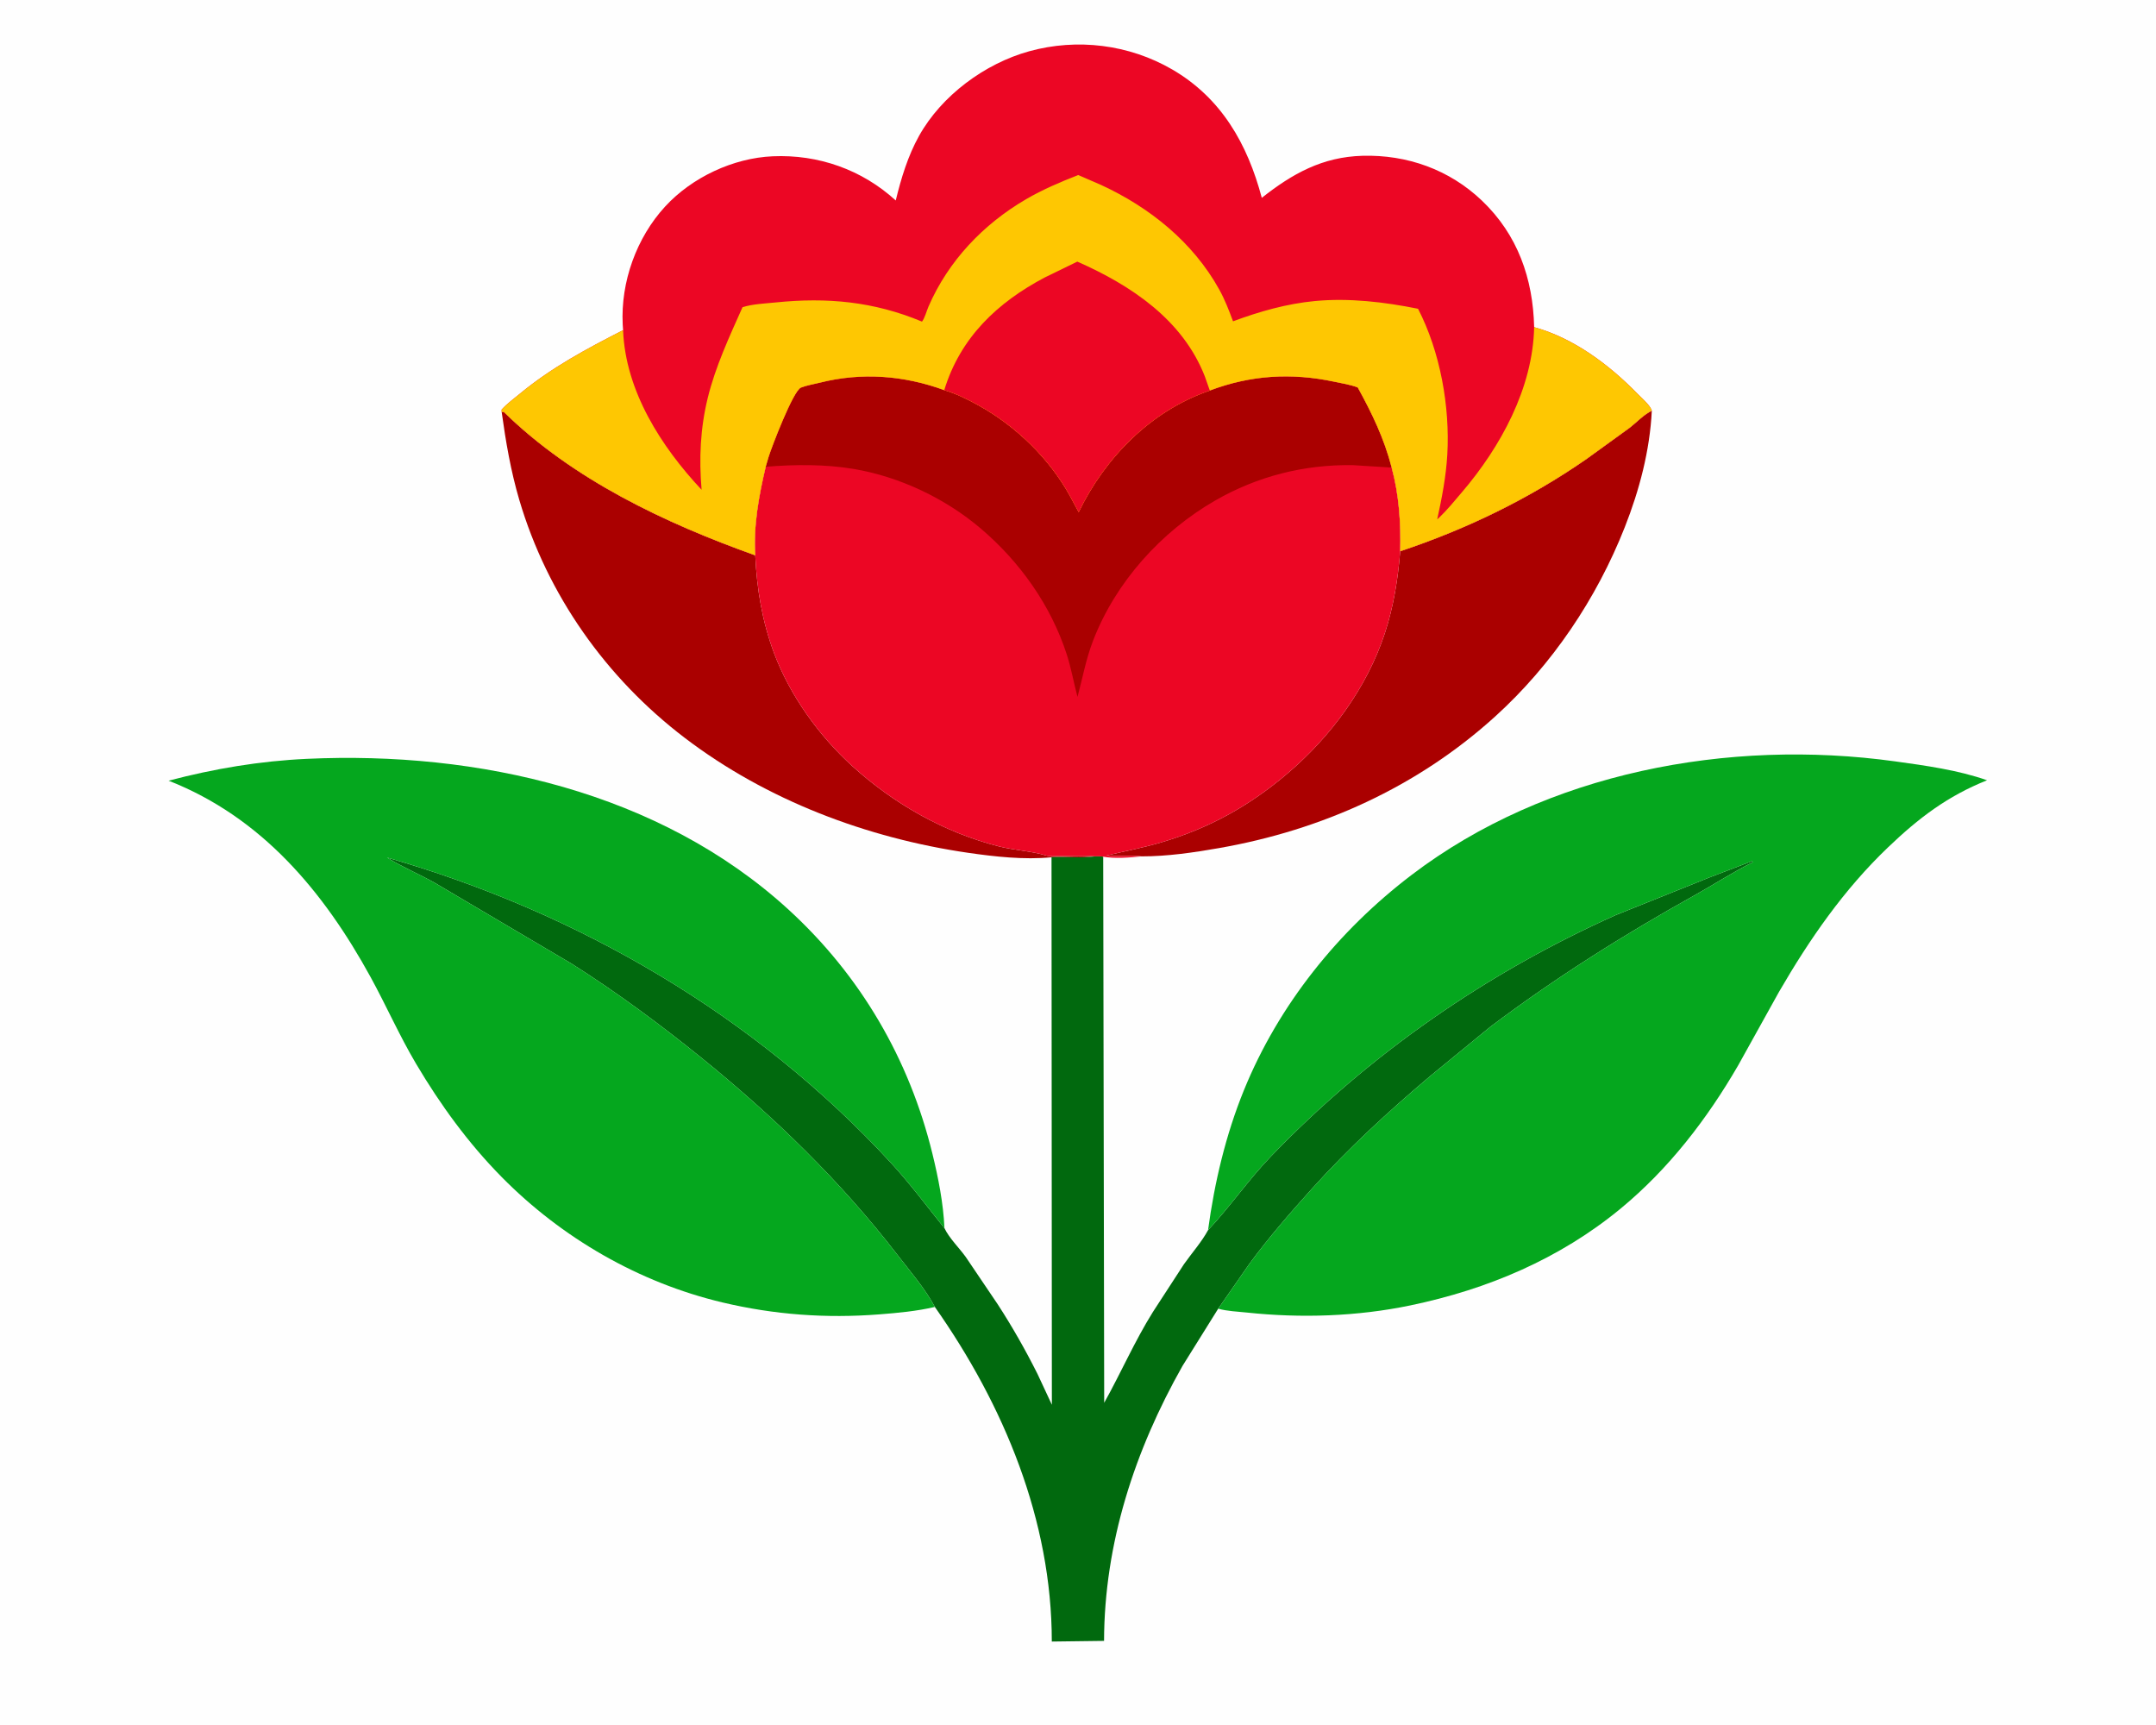 <svg version="1.1" xmlns="http://www.w3.org/2000/svg" style="display: block;" viewBox="0 0 2048 1638" width="1280" height="1024">
<path transform="translate(0,0)" fill="rgb(254,254,254)" d="M -0 -0 L 2048 0 L 2048 1638 L -0 1638 L -0 -0 z"/>
<path transform="translate(0,0)" fill="rgb(170,0,0)" d="M 476.555 391.163 L 478.499 391.003 C 544.332 455.429 631.64 496.589 717.426 527.267 C 718.939 559.369 723.961 589.838 735.284 620.109 C 750.34 660.359 777.857 698.566 809.544 727.378 C 848.975 763.231 896.825 790.429 948.621 803.642 C 963.448 807.424 979.281 807.999 993.799 812.361 C 997.612 813.507 1002.27 812.854 1006.26 812.885 C 1017.36 812.969 1029.19 812.218 1040.19 813.153 C 1026.61 815.07 1012.53 813.271 998.842 813.947 L 998.489 814.07 C 972.94 816.545 945.015 813.483 919.692 809.799 C 823.472 795.804 728.195 759.858 650.5 700.665 C 575.665 643.651 519.937 564.892 493.262 474.545 C 485.215 447.29 480.419 419.266 476.555 391.163 z"/>
<path transform="translate(0,0)" fill="rgb(170,0,0)" d="M 1330.06 523.377 C 1393.11 502.353 1452.38 473.655 1507.05 435.747 L 1547.5 406.471 C 1554.24 401.34 1561.52 393.453 1569.06 389.9 C 1567.22 427.77 1557.26 465.325 1543.41 500.48 C 1516.65 568.39 1474.31 631.355 1420.11 680.459 C 1346.23 747.399 1255.49 788.291 1157.73 805.355 C 1133.72 809.545 1108.77 813.219 1084.36 813.175 C 1073.51 811.879 1062.16 813.584 1051.02 812.393 C 1068.31 808.312 1085.81 804.976 1102.86 799.964 C 1148.37 786.584 1186.93 765.159 1223 734.432 C 1264.33 699.224 1298.31 653.161 1315.44 601.328 C 1323.67 576.446 1328 549.431 1330.06 523.377 z"/>
<path transform="translate(0,0)" fill="rgb(1,105,14)" d="M 1040.19 813.153 C 1042.73 813.17 1045.46 812.987 1047.94 813.464 L 1048.88 1332.17 C 1064.83 1303.63 1077.79 1273.67 1095.21 1245.81 L 1124.64 1200.54 C 1132 1190.11 1141.49 1179.36 1147.52 1168.24 C 1168.46 1145.9 1185.81 1120.45 1207.19 1098.21 C 1300.17 1001.46 1412.62 923.434 1535.15 868.786 L 1624.19 833.031 L 1664.5 817.634 L 1664.97 818.751 C 1646.01 828.159 1628.26 839.823 1609.76 850.115 C 1542.45 887.571 1477.56 928.479 1415.97 974.811 L 1358.54 1021.87 C 1318.95 1055.33 1280.8 1090.45 1246.07 1129 C 1225.54 1151.79 1205.12 1175.28 1186.95 1200 L 1157.18 1242.78 L 1123.27 1297.14 C 1077.92 1377.31 1048.98 1465.61 1048.75 1558.3 L 999.119 1558.94 C 999.083 1443.71 953.644 1334.43 888.022 1241.13 C 878.873 1223.82 864.368 1207.1 852.432 1191.62 C 798.529 1121.69 734.746 1059.89 666.181 1004.42 C 626.747 972.523 586.034 942.447 543.194 915.253 L 413.097 838.404 C 398.198 829.995 382.068 823.337 367.588 814.274 C 549.675 866.484 718.026 964.782 846.615 1104.62 C 864.59 1124.17 880.526 1145.63 897.145 1166.32 C 901.622 1175.76 911.128 1185.02 917.321 1193.6 L 947.811 1238.73 C 961.523 1259.83 974.235 1282.22 985.504 1304.72 L 999.18 1334.04 L 998.842 813.947 C 1012.53 813.271 1026.61 815.07 1040.19 813.153 z"/>
<path transform="translate(0,0)" fill="rgb(5,167,30)" d="M 888.022 1241.13 C 870.915 1245.16 852.693 1246.82 835.167 1248.19 C 784.66 1252.13 735.456 1248.54 686.197 1236.84 C 606.848 1217.98 533.595 1175.62 476.433 1117.62 C 444.755 1085.48 418.217 1048.97 395.26 1010.22 C 379.404 983.453 366.99 955.15 352.082 927.939 C 307.415 846.413 248.524 775.993 160.144 741.29 C 203.377 729.876 246.858 722.6 291.563 720.54 C 453.65 713.069 626.66 751.699 749.097 863.8 C 817.413 926.348 863.705 1005.68 885.677 1095.47 C 891.298 1118.44 896.095 1142.67 897.145 1166.32 C 880.526 1145.63 864.59 1124.17 846.615 1104.62 C 718.026 964.782 549.675 866.484 367.588 814.274 C 382.068 823.337 398.198 829.995 413.097 838.404 L 543.194 915.253 C 586.034 942.447 626.747 972.523 666.181 1004.42 C 734.746 1059.89 798.529 1121.69 852.432 1191.62 C 864.368 1207.1 878.873 1223.82 888.022 1241.13 z"/>
<path transform="translate(0,0)" fill="rgb(5,167,30)" d="M 1147.52 1168.24 C 1153.66 1122.89 1164.31 1077.79 1181.58 1035.33 C 1214.63 954.085 1271.31 883.756 1340.93 830.777 C 1469.13 733.21 1642.18 701.125 1799.96 722.92 C 1828.64 726.883 1860.12 731.204 1887.52 740.893 C 1849.86 755.968 1822.65 776.68 1793.41 804.641 C 1751.38 844.845 1719.06 891.604 1690 941.673 L 1651.09 1011.71 C 1621.57 1062.66 1585.13 1110.03 1539.5 1147.67 C 1481.41 1195.57 1412.88 1224.43 1339.71 1239.67 C 1289.13 1250.21 1235.76 1251.92 1184.44 1246.46 C 1175.67 1245.53 1165.63 1245.18 1157.18 1242.78 L 1186.95 1200 C 1205.12 1175.28 1225.54 1151.79 1246.07 1129 C 1280.8 1090.45 1318.95 1055.33 1358.54 1021.87 L 1415.97 974.811 C 1477.56 928.479 1542.45 887.571 1609.76 850.115 C 1628.26 839.823 1646.01 828.159 1664.97 818.751 L 1664.5 817.634 L 1624.19 833.031 L 1535.15 868.786 C 1412.62 923.434 1300.17 1001.46 1207.19 1098.21 C 1185.81 1120.45 1168.46 1145.9 1147.52 1168.24 z"/>
<path transform="translate(0,0)" fill="rgb(236,6,36)" d="M 1149.22 370.733 C 1188.19 356.032 1226.57 353.772 1267.14 362.299 C 1274.42 363.83 1282.77 365.165 1289.71 367.81 C 1303.39 392.673 1314.76 416.239 1321.94 443.904 C 1328.97 469.896 1330.74 496.556 1330.06 523.377 C 1328 549.431 1323.67 576.446 1315.44 601.328 C 1298.31 653.161 1264.33 699.224 1223 734.432 C 1186.93 765.159 1148.37 786.584 1102.86 799.964 C 1085.81 804.976 1068.31 808.312 1051.02 812.393 C 1062.16 813.584 1073.51 811.879 1084.36 813.175 C 1073.76 814.32 1058.42 815.473 1047.94 813.464 C 1045.46 812.987 1042.73 813.17 1040.19 813.153 C 1029.19 812.218 1017.36 812.969 1006.26 812.885 C 1002.27 812.854 997.612 813.507 993.799 812.361 C 979.281 807.999 963.448 807.424 948.621 803.642 C 896.825 790.429 848.975 763.231 809.544 727.378 C 777.857 698.566 750.34 660.359 735.284 620.109 C 723.961 589.838 718.939 559.369 717.426 527.267 C 715.629 498.926 720.909 470.572 727.357 443.137 L 730.033 434 C 732.863 424.793 753.416 370.897 760.857 367.942 C 766.226 365.809 772.81 364.785 778.452 363.355 C 818.296 353.255 858.497 356.312 896.941 370.359 C 908.341 373.677 919.127 379.054 929.49 384.794 C 964.893 404.405 996.852 435.283 1016.39 470.918 L 1024.66 486.229 C 1049.74 434.356 1093.1 390.276 1148.18 371.092 L 1149.22 370.733 z"/>
<path transform="translate(0,0)" fill="rgb(170,0,0)" d="M 1149.22 370.733 C 1188.19 356.032 1226.57 353.772 1267.14 362.299 C 1274.42 363.83 1282.77 365.165 1289.71 367.81 C 1303.39 392.673 1314.76 416.239 1321.94 443.904 L 1284.86 441.579 C 1238.68 440.943 1194.42 452.121 1154.32 475.188 C 1102.85 504.803 1059.79 552.631 1038.34 608.247 C 1031.53 625.897 1028.37 643.637 1023.54 661.728 C 1019.92 648.227 1017.62 634.616 1013.28 621.236 C 998.198 574.742 968.867 533.508 931.834 501.955 C 898.142 473.249 854.686 452.589 811 445.219 C 783.69 440.612 754.895 440.892 727.357 443.137 L 730.033 434 C 732.863 424.793 753.416 370.897 760.857 367.942 C 766.226 365.809 772.81 364.785 778.452 363.355 C 818.296 353.255 858.497 356.312 896.941 370.359 C 908.341 373.677 919.127 379.054 929.49 384.794 C 964.893 404.405 996.852 435.283 1016.39 470.918 L 1024.66 486.229 C 1049.74 434.356 1093.1 390.276 1148.18 371.092 L 1149.22 370.733 z"/>
<path transform="translate(0,0)" fill="rgb(236,6,36)" d="M 591.872 313.384 L 591.514 307.961 C 589.5 267.656 604.539 225.605 631.859 195.912 C 657.334 168.224 696.423 149.886 734.001 148.234 C 777.319 146.329 818.814 160.92 850.874 190.212 C 855.976 169.15 862.381 147.978 872.961 128.949 C 894.326 90.524 935.652 60.098 977.619 48.5 C 1023.18 35.911 1072.41 41.958 1113.4 65.72 C 1160.23 92.869 1185.04 136.687 1198.58 187.698 C 1227.59 164.812 1256.05 148.826 1294.2 147.765 C 1336.54 146.587 1376.73 160.853 1407.63 190.288 C 1441.7 222.739 1456.21 264.365 1457.31 310.541 C 1494.85 320.9 1528.52 346.205 1555.35 373.656 C 1559.1 377.497 1566.54 383.906 1568.67 388.734 L 1569.06 389.9 C 1561.52 393.453 1554.24 401.34 1547.5 406.471 L 1507.05 435.747 C 1452.38 473.655 1393.11 502.353 1330.06 523.377 C 1330.74 496.556 1328.97 469.896 1321.94 443.904 C 1314.76 416.239 1303.39 392.673 1289.71 367.81 C 1282.77 365.165 1274.42 363.83 1267.14 362.299 C 1226.57 353.772 1188.19 356.032 1149.22 370.733 L 1148.18 371.092 C 1093.1 390.276 1049.74 434.356 1024.66 486.229 L 1016.39 470.918 C 996.852 435.283 964.893 404.405 929.49 384.794 C 919.127 379.054 908.341 373.677 896.941 370.359 C 858.497 356.312 818.296 353.255 778.452 363.355 C 772.81 364.785 766.226 365.809 760.857 367.942 C 753.416 370.897 732.863 424.793 730.033 434 L 727.357 443.137 C 720.909 470.572 715.629 498.926 717.426 527.267 C 631.64 496.589 544.332 455.429 478.499 391.003 L 476.555 391.163 L 476.513 388.823 C 481.691 383.123 488.294 378.321 494.253 373.411 C 524.367 348.596 557.301 331.068 591.872 313.384 z"/>
<path transform="translate(0,0)" fill="rgb(254,199,2)" d="M 591.872 313.384 C 594.078 371.213 628.12 424.09 666.451 464.989 C 663.952 435.353 665.196 406.654 672.309 377.661 C 679.612 347.894 692.882 319.493 705.317 291.594 C 714.726 288.539 726.849 288.084 736.749 287.066 C 785.687 282.032 830.128 286.188 875.811 305.265 C 878.558 301.73 880.14 295.231 881.975 291 C 900.807 247.597 933.986 212.738 974.678 189.007 C 990.444 179.812 1007.2 172.712 1024.15 166.036 L 1045.62 175.33 C 1091.97 196.641 1133.22 229.716 1158.2 274.847 C 1163.55 284.509 1167.44 294.665 1171.26 304.99 C 1196.24 295.68 1222.23 288.285 1248.85 285.741 C 1281.44 282.626 1315.03 286.621 1347 293.064 C 1368.08 333.827 1377.43 386.025 1374.8 431.673 C 1373.6 452.445 1369.65 472.776 1365.22 493.057 L 1367.02 491.471 C 1374.73 484.131 1381.78 475.414 1388.7 467.315 C 1425.61 424.08 1456.06 368.345 1457.31 310.541 C 1494.85 320.9 1528.52 346.205 1555.35 373.656 C 1559.1 377.497 1566.54 383.906 1568.67 388.734 L 1569.06 389.9 C 1561.52 393.453 1554.24 401.34 1547.5 406.471 L 1507.05 435.747 C 1452.38 473.655 1393.11 502.353 1330.06 523.377 C 1330.74 496.556 1328.97 469.896 1321.94 443.904 C 1314.76 416.239 1303.39 392.673 1289.71 367.81 C 1282.77 365.165 1274.42 363.83 1267.14 362.299 C 1226.57 353.772 1188.19 356.032 1149.22 370.733 L 1148.18 371.092 C 1093.1 390.276 1049.74 434.356 1024.66 486.229 L 1016.39 470.918 C 996.852 435.283 964.893 404.405 929.49 384.794 C 919.127 379.054 908.341 373.677 896.941 370.359 C 858.497 356.312 818.296 353.255 778.452 363.355 C 772.81 364.785 766.226 365.809 760.857 367.942 C 753.416 370.897 732.863 424.793 730.033 434 L 727.357 443.137 C 720.909 470.572 715.629 498.926 717.426 527.267 C 631.64 496.589 544.332 455.429 478.499 391.003 L 476.555 391.163 L 476.513 388.823 C 481.691 383.123 488.294 378.321 494.253 373.411 C 524.367 348.596 557.301 331.068 591.872 313.384 z"/>
<path transform="translate(0,0)" fill="rgb(236,6,36)" d="M 896.941 370.359 C 912.237 320.32 947.421 287.075 992.462 263.322 L 1023.35 248.279 C 1074.14 270.688 1123.32 303.243 1144.43 357.174 L 1149.22 370.733 L 1148.18 371.092 C 1093.1 390.276 1049.74 434.356 1024.66 486.229 L 1016.39 470.918 C 996.852 435.283 964.893 404.405 929.49 384.794 C 919.127 379.054 908.341 373.677 896.941 370.359 z"/>
</svg>